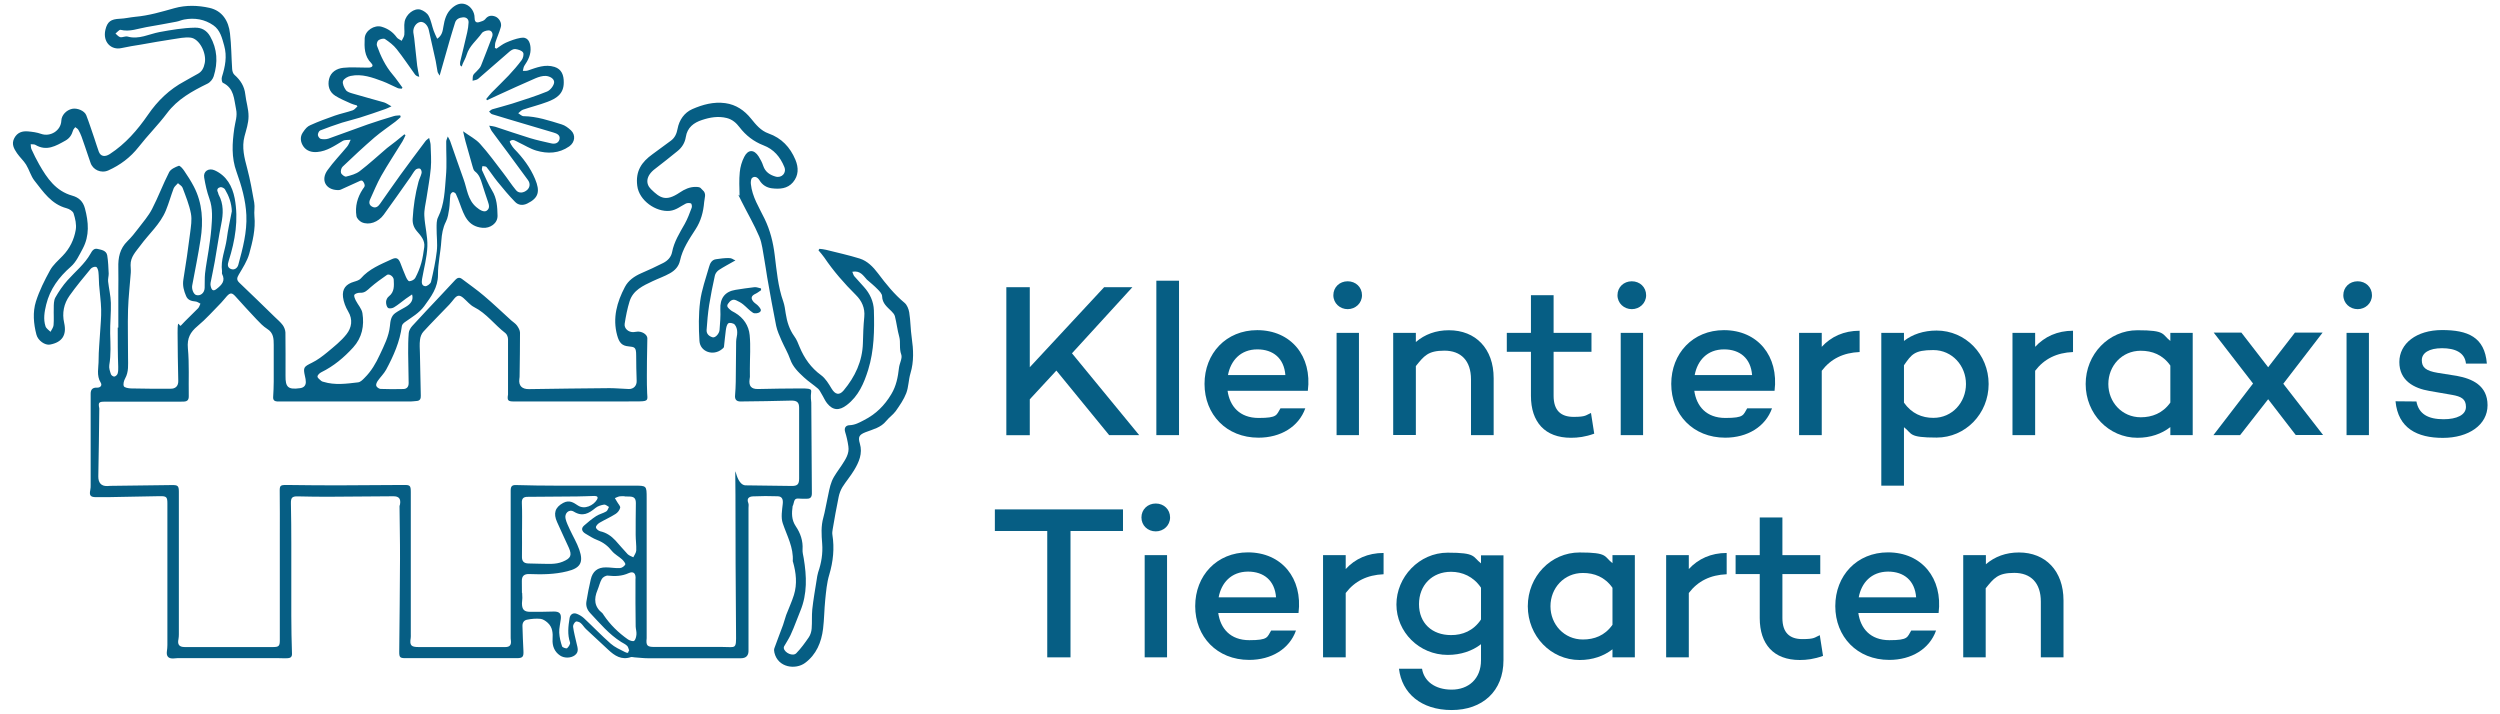 <?xml version="1.0" encoding="UTF-8"?>
<svg id="Calque_1" xmlns="http://www.w3.org/2000/svg" version="1.1" viewBox="0 0 2548.1 727.3">
  <!-- Generator: Adobe Illustrator 29.1.0, SVG Export Plug-In . SVG Version: 2.1.0 Build 142)  -->
  <defs>
    <style>
      .st0 {
        fill: #065e84;
      }
    </style>
  </defs>
  <path class="st0" d="M363.6,107.4c-2-.6-4-1-5.9-1.9-5.4-2.5-11-4.7-16-7.9-6.2-3.9-7.9-10.5-6.3-17.1,1.7-7,7.7-10.7,14.5-11.4,7.6-.8,15.2-.2,22.9-.2s2.3,0,3.5,0c3.1-.3,4.6-1.9,2.2-4.4-7.3-7.3-7.2-16.3-6.8-25.5.4-7.8,9.9-14,17.4-11.7,6.3,1.9,11.3,5.3,15.2,10.7,1.1,1.6,3.4,2.4,5.1,3.6.9-2.1,2.5-4.1,2.7-6.2.4-4.4-.5-9,.3-13.3,1.5-7.7,9.8-14.1,16.1-12.3,3.2,1,6.9,3.5,8.4,6.4,2.5,4.6,3.3,10.1,5.1,15.1.9,2.7,2.3,5.2,3.6,8.2,5-3.3,5.6-7.9,6.3-12.2,1.2-7.3,3-14.2,9-19.3,4.1-3.5,8.6-5.5,13.9-3.5,5.4,2.1,9,8.1,8.9,13.6,0,3.1,1,5.7,4.9,4.4,2.1-.7,4.7-1.3,5.9-2.9,2.9-3.8,6.3-4.2,10.2-2.8,4,1.5,6.9,6.5,5.8,10.6-1.4,5.3-3.8,10.3-5.5,15.6-.6,1.8-.4,3.8-.6,5.8.5.3,1.1.5,1.6.8,3.2-2.1,6.2-4.6,9.6-6.1,4.8-2.1,9.9-4,15-4.9,7.4-1.4,9.6,4.2,10.1,9.5.7,7.3-2.4,13.3-6.3,19-.9,1.4-1,3.4-1.5,5.1,1.8,0,3.7.2,5.3-.4,8.8-3,17.5-6.6,27-3.6,7.2,2.3,9.5,8.3,9.4,15.9,0,11.7-7.6,16.3-16.6,19.7-8.2,3.1-16.7,5.2-25,8-1.8.6-3.2,2.4-4.8,3.6,1.8,1.1,3.6,3,5.4,3,13.5.2,26.2,4.5,38.9,8.4,3.4,1,6.7,3.5,9.4,6,5.1,4.8,4.1,12.3-1.7,16.4-10.5,7.3-22,7.7-33.6,4.3-6.1-1.8-11.7-5.4-17.5-8.1-3.1-1.4-6.3-4.4-9.5-1.4-.5.5,2.4,5.5,4.5,7.7,8.9,9.1,16.4,19.1,21.3,30.8,5.1,12.3,3.9,19.2-8.1,25-4.6,2.2-9.1,1.6-12.3-1.7-6.4-6.5-12.3-13.7-18.1-20.8-3.9-4.8-7.2-10-11.1-14.8-.7-.8-2.7-.6-4.1-.9-.2,1.4-.9,3.1-.4,4.2,3.2,6.9,6.2,14.1,10.2,20.6,5,8.1,5.4,16.9,5.6,25.7.2,7.9-7.6,13.1-15.3,12.4-15.2-1.4-18.8-12.9-23-24.3-1.3-3.5-2.6-7-4.2-10.3-.5-1-2.3-2-3.2-1.8-1,.3-2.3,1.9-2.4,3-.6,4.7-.5,9.5-1.2,14.1-.7,4.4-1.3,9.1-3.3,13-3.2,6.3-4.2,12.7-4.7,19.7-.7,11.5-3.5,22.9-3.4,34.4,0,13.2-7,22.3-14,32-5.2,7.1-12.7,11.3-19.7,16.3-1.3.9-2.9,2.5-3.1,3.9-2,16-8.5,30.5-16,44.5-2.3,4.2-5.9,7.6-8.6,11.5-1,1.4-2,3.7-1.5,5.1s2.8,3,4.3,3.1c7.8.3,15.6.3,23.4.1,3.7-.1,5.4-2.6,5.3-6.3-.2-10.1-.4-20.2-.5-30.3,0-6.8,0-13.7.6-20.5.2-2.5,1.8-5.2,3.6-7.2,9.3-10.2,18.8-20.2,28.3-30.3,5.2-5.6,10.5-11.2,15.7-16.8,1.9-2,4-2.7,6.5-.9,7.6,5.8,15.5,11.2,22.7,17.4,9.5,8,18.5,16.7,27.7,25,1.9,1.7,4.3,3.1,5.8,5.2s3.1,4.8,3.1,7.3c0,14.3-.2,28.6-.4,42.8,0,1.5,0,3.1-.3,4.6-.8,6.7,2.8,10.2,9.8,10.1,27.4-.4,54.8-.8,82.2-1,6.5,0,13.1.7,19.6.9,5,.1,8.2-3.5,8-8.3-.3-8.6-.5-17.3-.5-25.9s-1.5-8.6-8-9.3c-6.4-.6-9.3-3.6-11.4-11.3-4.8-17.6-.2-33.8,7.9-49.2,3.5-6.7,9.6-10.9,16.6-14,7.6-3.3,15.1-6.7,22.5-10.5,4.5-2.3,8-5.9,9-11,2-10.6,7.7-19.6,12.9-28.8,2.9-5.2,5-10.9,7.1-16.5.5-1.3,0-4.1-.8-4.4-1.6-.6-3.9-.5-5.4.3-5.3,2.7-9.7,6.6-16.2,7.3-14,1.4-31.3-10.5-33.1-25.6-1.9-15,4.5-24.2,15.5-32.1,6.3-4.6,12.6-9.2,18.9-13.9,4-3,5.8-7.2,6.7-12.1,1.7-9,6.9-16.4,15-20,10.5-4.6,21.7-7.7,33.6-6.1,11,1.5,19.5,7.4,26.2,15.7,5.1,6.3,10,12.4,17.9,15.2,13.3,4.7,22,14,27.4,26.8,3.4,8.2,3.3,16.1-2.5,23-5.6,6.6-13.6,7.1-21.6,6.1-5.3-.7-9.7-3.4-12.6-8.3-1.7-2.7-4.6-4.6-7.4-2.3-1.3,1.1-1.5,4.2-1.3,6.2,1.3,13.1,8.5,24.1,14,35.5,5.7,11.8,8.7,23.9,10.3,36.9,2,16,3.3,32.2,8.8,47.6,1.3,3.8,1.8,7.9,2.4,11.9,1.3,8.4,3.7,16.3,8.8,23.4,2.4,3.2,3.9,7.2,5.4,10.9,4.8,11.5,11.6,21.2,21.9,28.7,4.5,3.3,7.7,8.7,10.7,13.7,3.6,6,7.8,7.2,12.3,1.8,11.6-13.9,19.1-29.7,19.6-48.2.2-8.9.5-17.8,1.4-26.7.9-9.1-2.6-16.5-8.6-22.4-11.9-11.8-22.8-24.3-32.2-38.2-1.8-2.6-3.9-4.9-5.9-7.3.3-.5.6-1,1-1.5,2.2.3,4.5.4,6.7,1,11.5,2.9,23,5.4,34.3,8.9,7.9,2.5,13.7,8.5,18.7,15.1,8.1,10.8,16.6,21.4,27.1,30.1,2.5,2.1,4.1,6.2,4.7,9.6,1.4,8.6,1.3,17.4,2.6,26.2,1.7,11.7,2.3,24-1.3,35.9-2,6.6-1.9,14-4.3,20.3-2.5,6.5-6.6,12.4-10.6,18.1-2.7,3.8-6.8,6.5-9.8,10.2-5.5,6.9-13.6,8.6-21.1,11.5-6.6,2.6-7.8,4.9-5.8,11.6,3,10.1-.9,18.9-5.9,27.2-3.6,6-8.2,11.3-11.9,17.2-1.8,3-3.1,6.5-3.8,9.9-2.3,11-4.2,22-6.1,33-.3,1.8-.6,3.8-.3,5.6,2.2,13.9.8,27.3-3.2,40.8-2.5,8.2-3.2,17-4.1,25.6-1,9.8-1,19.7-2.2,29.5-1.7,13.8-6.9,26.3-18.4,34.8-9.5,7-27.5,5-31.2-10.5-.4-1.5-.5-3.3,0-4.6,2.8-7.9,5.9-15.7,8.8-23.6,1.2-3.3,2-6.9,3.2-10.2,2.6-6.8,5.7-13.4,7.9-20.4,3.5-11.3,2.2-22.7-1-33.9,0-.2-.2-.3-.2-.4,1-14.1-5.9-26-10.2-38.8-2-5.9-.7-13.2,0-19.7.5-4.6-.6-7.7-5.2-7.8-8.4-.3-16.8-.3-25.2.1-3.6.2-6.7,1.8-4.7,6.8.6,1.4.2,3.3.2,4.9v144.9q.4,8.4-7.9,8.4h-94.4c-4.6,0-9.1-.6-13.7-.9-1.3,0-2.7-.6-3.8-.3-9.6,3.3-16.6-1.3-23.2-7.5-7.5-7.1-15.2-14-22.7-21.1-2-1.9-3.4-4.5-5.5-6.2-1.2-1-4-1.9-4.9-1.3-1.5,1-2.9,3.5-2.7,5.2.8,5.8,2.3,11.4,3.6,17.1,1,4.3,2.7,8.6-1.9,12-4.1,3-10.7,3.1-15,.2-5.8-3.9-8-9.9-7.6-16.5.4-6.4,0-12.4-5-16.9-2.1-1.9-4.9-3.8-7.6-4-4.4-.4-9,0-13.4.9-3.3.6-4.8,3.2-4.7,6.5.3,8.5.5,17,1,25.4.3,5.9-.8,7.3-6.8,7.3h-113.2c-5.9,0-6.6-.8-6.6-6.5.3-31.6.7-63.1.8-94.7.1-17.9-.4-35.8-.5-53.7,0-.6.4-1.2.5-1.8,1-5.8-1.1-8.4-7-8.3-22.7.1-45.3.4-68,.5-9.8,0-19.7-.2-29.5-.4-5.6-.1-6.8,1.6-6.7,7.1.3,13.9.4,27.9.4,41.8,0,24.3-.1,48.6,0,72.9,0,12.9.3,25.8.7,38.7.1,3.1-1.6,4.2-3.9,4.4-3.2.3-6.4,0-9.6,0h-103.4c-1.3,0-2.6.2-3.9.3-5.2.3-7.4-2.2-6.7-7.3.3-2.1.5-4.2.5-6.3v-144.4c0-6.6-.9-7.5-7.8-7.4-17.6.3-35.1.7-52.7,1-4.2.1-8.4.1-12.7,0-5.3-.1-6.5-1.9-5.4-7.2.4-1.7.4-3.6.4-5.4v-92.9q0-6.4,6.3-6.1c3.5.2,5.7-2.2,4-5-4.7-7.5-2.1-15.6-2.2-23.4,0-9.2,1-18.4,1.5-27.6.5-8,1.3-15.9,1.1-23.9-.2-8.3-1.5-16.6-2.1-24.9-.3-4.4-.2-8.8-.7-13.2-.2-1.8-1.1-4.7-2.4-5.1-1.5-.5-4.3.6-5.4,1.9-7.4,9-14.9,17.9-21.6,27.4-5.8,8.2-7.8,17.7-5.5,27.8,2.8,12.4-2.1,19.8-14.5,22.1-5,.9-12.2-4-13.8-10.2-2.9-11.1-3.9-22.8-.5-33.7,3.5-11,8.8-21.6,14.4-31.8,3.1-5.6,8.3-10,12.8-14.7,7.3-7.5,11.7-16.6,13.4-26.6.9-5.4-.5-11.4-2.2-16.7-.7-2.3-4.4-4.6-7.2-5.3-15.5-4.1-23.7-16.7-32.7-28.1-3.7-4.7-5.3-11.1-8.5-16.3-2.6-4.2-6.5-7.6-9.3-11.7-3.1-4.6-5.9-9.4-2.7-15.4,3.1-5.8,8.2-7.3,13.9-6.8,4.5.4,9.1,1,13.3,2.5,9.5,3.4,20.3-3.3,20.7-13.4.2-5.6,5-10.8,11-12.1,5.1-1.1,12.6,1.9,14.4,6.5,3,7.7,5.5,15.6,8.2,23.4,1.6,4.6,2.9,9.3,4.6,13.8,1.9,4.9,6.2,5.6,11.2,2.4,16-10.4,28.2-24.5,38.9-40,9.8-14.3,21.9-26,37.3-34.2,4.5-2.4,8.7-5.1,13.2-7.4,4.7-2.4,6.4-6.3,7.4-11.2,2-10.2-5.5-24.9-14.6-25.9-6-.6-12.3.8-18.3,1.7-10.7,1.6-21.3,3.5-32,5.4-6.7,1.1-13.4,2.1-20.1,3.6-10.3,2.3-19.2-6.1-16.3-18.6,2-8.5,5.7-10.9,14.6-11.3,5.3-.2,10.6-1.5,15.9-2,13.7-1.2,26.7-5.1,39.9-8.8,11.8-3.3,24.1-2.9,35.7-.3,13,2.9,19.5,13.3,20.9,26.1,1.4,12,1.4,24.1,2.2,36.2.1,2.1.9,4.7,2.4,6,6.1,5.4,10.1,11.6,11,19.9.8,7.5,3.4,15,3.3,22.4,0,6.8-2.3,13.6-4.1,20.3-3,11.4-.1,22.1,2.8,33,3,11.4,5.1,23,7.1,34.6.8,4.5-.3,9.2.2,13.8,1.3,13.3-1.9,26-5.3,38.4-2.1,7.4-6.6,14.3-10.6,21.1-1.9,3.3-2.6,5.4.6,8.4,12.2,11.5,24.1,23.3,36.1,34.9,2.8,2.7,5.8,5.2,8.1,8.3,1.5,2.1,2.6,5,2.7,7.5.2,14.5.1,29,.1,43.5v.5c-.2,11.9,2.7,14.4,14.9,12.7,3.6-.5,5.7-2.5,5.8-6.1,0-2.1-.4-4.2-.9-6.2-2-8.9-1.2-9.5,7.1-13.6,5.6-2.7,10.8-6.7,15.7-10.7,6.8-5.7,14.1-11.4,19.5-18.3,5.3-6.7,6.8-15,1.7-23.4-2.6-4.4-4.6-9.5-5.2-14.5-1-8.5,3-13.3,11.3-15.7,2.4-.7,5.3-1.6,6.8-3.3,8.5-9.8,20.1-14.3,31.3-19.5,4.8-2.3,7-1.3,9,3.6,1.9,4.7,3.5,9.4,5.6,14,.8,1.9,2.4,4.8,3.6,4.7,2.1-.1,5-1.5,6-3.3,2.6-4.9,4.7-10,6.2-15.3s2.2-10.8,3-16.2c.9-6.9-3.6-11.7-7.6-16.3-3.2-3.8-4.5-7.9-4.2-12.6.7-12.7,2.6-25.2,5.9-37.5.8-3.1,2.5-6,3.2-9.1.3-1.4-.5-3.9-1.6-4.4-1.1-.6-3.6.1-4.6,1.1-2,2.1-3.3,4.8-5,7.2-9.1,12.9-18.1,25.8-27.4,38.6-5.6,7.7-15,11-22.4,7.7-2.3-1.1-5-3.9-5.4-6.2-1.6-9.9.9-19.1,6.4-27.5.8-1.2,2.1-2.5,2-3.8-.1-1.6-1-3.4-2.1-4.5s-2.6-.2-3.7.3c-6.2,2.7-12.3,5.7-18.5,8.4-1.1.5-2.5.6-3.7.5-11.9-.5-17-10.4-9.9-20.3,6-8.4,13.3-15.9,19.9-23.9,1.7-2,2.5-4.7,3.7-7.1-2.7.4-5.9-.1-8.1,1.2-8.2,4.8-16,10.5-26,11.3-5.7.5-10.9-1.1-14.1-5.7-2.9-4.2-3.7-9.5-.7-14s4.7-6.3,7.9-7.7c8.1-3.7,16.5-6.7,24.9-9.7,6-2.1,12.2-3.3,18.2-5.4,1.9-.6,3.3-2.7,4.9-4.1-.4,0-.6-.5-.8-1ZM868.7,277c.8,1.8,1.1,3.4,2,4.5,3.2,3.7,6.5,7.3,9.8,10.9,6.2,6.8,9.9,15,10.2,23.8.6,20.4.3,40.9-5.8,60.7-4.3,13.7-9.8,26.8-21.9,36-7.6,5.8-14.1,5.6-20.1-2-2.2-2.8-3.5-6.2-5.4-9.2-1.2-1.9-2.1-4.2-3.8-5.6-4.6-4-9.8-7.3-14.3-11.5-5.7-5.3-11.3-10.6-14-18.4-2.3-6.6-6-12.7-8.8-19.1-2.1-4.9-4.4-9.8-5.5-15-3.3-16.3-6.2-32.8-9.1-49.2-1.1-6.2-1.8-12.5-3-18.7-1.5-7.7-2.1-15.9-5.1-23-5.2-12.3-12-23.8-18-35.8s-2-4.3-2.1-6.4c-.2-7.8-.6-15.7.2-23.5.5-5.4,2.1-10.9,4.6-15.7,3.9-7.7,10-7.6,14.6-.4,1.9,3,3.6,6.2,4.7,9.6,2.1,6.3,6.9,9.4,12.7,11,6.1,1.7,11.4-3.7,8.8-9.9-4.2-10.2-10.7-18-21.3-22-9.8-3.8-17.9-10-24.4-18.5-3.2-4.2-7.1-7.8-12.9-9.3-8.8-2.2-17.2-.7-25.3,2-8.3,2.7-15,7.6-16.5,17.4-.9,5.8-3.9,10.7-8.6,14.4-7.5,6-14.9,12.1-22.6,17.9-9.5,7.1-10,15.2-4.3,20.8,9.4,9.2,15.2,12.9,29.2,3.5,5-3.4,10.2-5.8,16.2-5.8s5.2,1.7,7.3,3.3c4.2,3.5,1.8,8.1,1.5,12.3-.8,9.9-3.3,19.2-8.7,27.5-6.5,10.1-13.3,20-15.9,32-1.3,6-5.2,10.1-10.2,12.9-5.6,3.2-11.8,5.3-17.7,8.1-9.7,4.6-19.9,9.1-23.5,20.5-2.3,7.4-3.8,15.1-5,22.8-.8,4.9,3.9,8.9,9,8.6,1.8-.1,3.6-.6,5.3-.5,4.7.3,8.8,3.5,8.8,6.8,0,7.7-.4,15.4-.4,23.2s-.3,21.8.2,32.6c.4,6.7,1.5,8.4-7.6,8.5-14.5.2-29,.1-43.5.1h-84.6c-6.2,0-7.1-1-6.1-7.1,0-.8,0-1.6,0-2.5,0-18,0-35.9,0-53.9,0-2.1-1.1-5-2.7-6.2-11-8.4-19.2-20.1-31.9-26.5-4.1-2.1-7.2-6.1-10.8-9.2-3.8-3.3-6.2-3.2-9.4.6-1.7,2-3.2,4.1-5,6-8.8,9.2-17.9,18.3-26.5,27.7-1.9,2.1-3.1,5.3-3.4,8.2-.6,4.5-.2,9.2-.1,13.8.3,14.4.6,28.9.9,43.3.1,2.8-.7,5.1-4.2,5.3-2,.1-3.9.5-5.9.5h-132.3c-1.3,0-2.6.1-4,0-2.6-.2-4.2-1.3-4.1-4.3.3-5.4.6-10.7.6-16.1.1-12.4.1-24.8,0-37.3,0-6.3-.2-12.3-6.7-16.3-4.1-2.6-7.6-6.3-10.9-9.8-7.3-7.7-14.4-15.5-21.5-23.4-3.4-3.7-5.2-3.9-8.7-.1-2,2.1-3.7,4.6-5.8,6.7-7.9,8-15.4,16.6-24.1,23.8-7.4,6.2-10.7,12.3-9.8,22.5,1.5,16.1.6,32.4.9,48.7.1,3.7-1.2,5.5-4.8,5.7-1.5.1-3,.1-4.4.1h-76.2c-6.3,0-7,.8-5.8,6.8,0,.5,0,1,0,1.5-.3,22.7-.5,45.3-1,68,0,6.2,2.8,9.9,9.1,9.7,1.1,0,2.2-.2,3.3-.2,20.8-.3,41.6-.5,62.4-.8,6.2-.1,7.3.7,7.3,6.8v145.3c0,1.6-.1,3.3-.4,4.9-1.2,5.5.7,8.1,6.4,8.1h90c5.9,0,6.9-1.1,6.9-6.9v-107.8c0-14.5.1-29-.1-43.5-.1-6.3.4-7,6.7-7,17.1.2,34.2.4,51.2.4s45.5-.2,68.2-.4c6.7-.1,7.5.5,7.5,7.2v144.9c0,1.3.1,2.7-.1,3.9-1.2,7.4.3,9.2,8,9.2h88.5c4.5,0,6.2-2.2,5.6-6.8-.2-1.1-.2-2.3-.2-3.4,0-49.8,0-99.5,0-149.3,0-4.9,1.8-5.8,6.1-5.6,13.6.4,27.1.6,40.7.6,26.2.1,52.4.1,78.6,0,13.2,0,13.2-.2,13.2,12.7v138.4c0,1.5,0,3,0,4.4-.8,7.5.5,8.9,7.9,8.9,23.1,0,46.2,0,69.2,0,14,0,14.2,2.9,14-13.8-.4-47-.6-94-.6-141.1s-2.4-10.6,10.2-9.8h1.4c15.2.2,30.4.4,45.6.6,5.8.1,7.7-1.6,7.7-7.5v-72.2c0-5.7-2.4-7.4-8.2-7.3-17.2.5-34.4.7-51.6.9-4,0-5.9-2-5.5-6.2.4-4.6.6-9.2.7-13.8.2-13.7.2-27.4.4-41.1,0-3.2,1.3-6.5,1.1-9.6,0-2.7-.9-5.8-2.6-7.7-1.2-1.4-5.2-2.2-6.4-1.3-1.7,1.3-2.2,4.4-2.6,6.9-.8,5.6-1.2,11.4-1.9,17,0,.9-1.3,1.9-2.2,2.6-8.8,7.1-22.1,2.6-22.8-8.5-.8-13.3-1-26.9.7-40.2,1.5-11.9,5.8-23.6,9.1-35.3,1-3.6,2.7-7.2,7.1-7.8,4.2-.6,8.4-1.2,12.6-1.2s4,1.3,7.2,2.4c-6.6,3.8-11.9,6.5-16.9,9.8-1.9,1.3-3.7,3.6-4.1,5.8-2.2,9.9-4.2,19.9-5.8,29.9-1.3,8.4-2,16.8-2.6,25.3-.3,4.1,2.5,6.6,6.2,7.6,2.7.7,6.7-3.7,7-7.5.5-7,1.2-14.1.8-21-.5-11.2,4.6-18.2,15.6-19.9,6.4-1,12.8-2,19.2-2.7,2.2-.2,4.4.8,6.7,1.3v1.8c-1.9,1.2-3.6,2.7-5.6,3.6-4.4,2-5.2,4.6-2.1,8.2,1.5,1.7,3.7,2.7,5.1,4.5,1.4,1.7,3.9,4.1,1.2,6.1-1.6,1.2-5.2,1.6-6.8.6-3.7-2.3-6.6-5.8-10.1-8.6-2.1-1.7-4.6-3-7-4.1-3.8-1.8-6.4.7-8.3,3.4-2.2,3,.6,4.8,2.5,6.5,1.3,1.2,3,1.8,4.6,2.8,8.7,5.1,14,13.2,14.9,22.7,1.1,11.3.2,22.9.2,34.3s.2,7.3-.3,10.9c-.9,6.8,1.8,9.9,8.5,9.8,14.6-.3,29.1-.6,43.7-.6s9.7,1.3,10.3,10.1c0,1.4.4,2.8.4,4.3.2,30.8.4,61.7.6,92.5,0,3.6-1.3,5.6-5.1,5.5-1.7,0-3.5.1-5.2,0-7-.5-7.1-.5-8.8,6.5,0,.3-.4.6-.5.9-1,7.2-1.3,14,3.2,20.7,4.7,6.9,7.5,14.9,6.9,23.6-.2,3,.7,6,1.2,9,3,18.2,3.8,36.2-3.5,53.8-1.4,3.4-2.7,6.9-4.1,10.4-1.9,4.8-3.7,9.6-5.9,14.2-1.9,3.9-4.3,7.6-6.5,11.4-.3.5-.4,1.3-.3,1.9.9,4.8,9.3,8.6,12.7,5.1,4.8-4.9,8.9-10.6,12.8-16.3,1.7-2.5,2.7-5.9,2.9-9,.5-6.4,0-12.9.6-19.3,1.1-10.1,2.9-20.2,4.5-30.3.4-2.5.7-5.1,1.5-7.6,3.3-9.5,4.9-19.2,4.1-29.3-.7-8.9-1.3-17.7,1.2-26.5,1.7-6.1,2.6-12.4,4-18.5,1.4-6.3,2.3-12.8,4.7-18.7,2.4-5.8,6.6-10.8,10-16.1,3.8-5.9,8-11.8,6.8-19.3-.7-5-1.8-9.9-3.3-14.7-1.3-4.4,1-6.7,4.4-6.8,5.7-.2,10.1-2.7,14.9-5.2,12-6.1,20.9-14.9,27.8-26.5,5.1-8.5,6.7-17.4,7.8-26.8.5-4.6,3.7-9.9,2.3-13.6-2.3-6.2-.5-12.5-2-17.9-2-7.1-2.7-14.2-4.5-21.2-.5-1.8-2-3.5-3.4-4.9-4.4-4.4-9.4-8-9.6-15.3,0-2.4-2.5-5.1-4.5-7.1-3.4-3.5-7.3-6.7-11-9.9-3.7-4-6.8-9.6-14.9-8ZM412.2,136.9c.4.3.8.6,1.1.9-1,2.1-1.9,4.3-3.1,6.3-7.2,11.8-14.9,23.3-21.7,35.3-4.3,7.6-7.5,15.7-11.2,23.7-1.4,3-1.2,5.9,2.1,7.6,3.5,1.9,6.1-.3,7.9-2.9,7-9.8,13.7-19.8,20.8-29.5,8.4-11.6,17-23,25.6-34.5.7-1,1.9-1.7,3.7-3.2.7,3,1.4,5,1.5,7,.2,7.9.9,15.9.2,23.8-.9,10.2-2.9,20.4-4.4,30.6-.9,5.9-2.5,11.9-2.2,17.8.5,10.5,3.5,21,3.1,31.4-.4,11.1-3.5,22.1-5.4,33.1-.5,3.2-.7,7,3.2,7.4,1.8.2,5.4-2.5,5.9-4.4,2.4-10.3,4.7-20.8,5.9-31.3.9-7.8-.3-15.8-.2-23.6,0-3.7-.1-7.9,1.5-11,6.6-13.2,6.8-27.5,8-41.6,1.1-11.8.2-23.7.3-35.6,0-1.3.8-2.7,1.6-5.1,1.2,2.3,2,3.4,2.4,4.6,4.6,13,9,26.1,13.7,39,3.6,9.8,4.1,21,13.1,28.5,3.4,2.9,7.7,5.4,10.4,3.6,3.6-2.5,2.4-6,1.3-9.3-2-6-4.1-12-5.9-18-1.5-4.8-2.9-9.5-7.3-12.8-1.5-1.1-2-3.6-2.6-5.6-2.4-8.2-4.7-16.5-7-24.8-.9-3.1-1.5-6.4-2.5-10.5,6.6,4.8,12.9,7.9,17.3,12.8,8.5,9.4,15.9,19.7,23.6,29.7,4.5,5.8,8.4,12,13.1,17.6,2.8,3.4,7.7,2.9,11.3-.3,3-2.8,3.3-6.7.8-10.1-7-9.6-14-19.2-21.1-28.7-5.2-7.1-10.6-14-15.7-21.1-1-1.3-1.5-3-2.7-5.6,2.9.5,4.6.6,6.2,1.1,11.7,3.8,23.4,7.9,35.2,11.5,7.1,2.2,14.4,3.7,21.7,5.4,4,1,7.6-.2,8.6-4.2.9-4.1-2.6-5.8-6.1-6.8-9.9-2.9-19.8-5.8-29.7-8.8-11-3.3-22.1-6.5-33-9.9-1.2-.4-2-1.8-3-2.7,1.1-.8,2.1-1.9,3.3-2.3,6.7-2,13.4-3.6,20-5.7,12-3.9,24.1-7.6,35.8-12.4,3.2-1.3,6.8-5.8,7.2-9.1.4-4-4.4-6.5-8.4-6.8-3.5-.2-7.3,1-10.6,2.4-13.3,5.7-26.4,11.8-39.6,17.8-3.3,1.5-6.5,3.1-9.8,4.6-.3-.4-.6-.9-.8-1.3,1.9-2.2,3.6-4.6,5.6-6.6,5.7-5.8,11.6-11.4,17.2-17.3,4.7-5,9.2-10.2,13.3-15.7,1.5-2,2.5-6.2,1.4-7.8-1.4-2.1-5-3.1-7.9-3.5-1.9-.2-4.3,1.2-5.9,2.6-10.7,9.2-21.3,18.6-32,27.8-1.4,1.2-3.7,1.3-5.6,1.9.2-1.9-.1-3.9.6-5.6.6-1.5,2.3-2.6,3.4-3.9,1.6-1.8,3.6-3.5,4.5-5.7,4-9.8,7.6-19.7,11.4-29.5,1.3-3.3-.4-6.8-3.8-6.6-2.3.1-5.5,1.1-6.7,2.8-5.2,7.4-12.8,13-15.5,22.1-.9,3.1-2.6,6-3.9,8.9-.4,1-.8,2.1-1.1,3.1-.5-.5-1.1-.9-1.6-1.4,0-1.1-.2-2.3,0-3.3,2.4-10.1,4.9-20.1,7.2-30.2.8-3.3,1.2-6.7,1.4-10.1.2-3.8-2.8-5.5-5.8-5.2-3.3.3-6.8,1.5-8,5.5-1.8,6-3.8,12-5.5,18.1-3.4,11.6-6.6,23.2-10.2,35.8-.9-1.7-1.8-2.7-2.1-3.9-.8-3.6-1.1-7.3-1.9-11-2.3-10.6-4.8-21.2-7.1-31.8-1.1-4.8-4.9-8.5-8.5-8-4.3.6-7.8,5.7-7.2,10.8.2,1.9.7,3.8.9,5.8,1,9.3,1.9,18.6,3,27.9.5,3.8,1.4,7.6,2.1,11.4-2.3-.5-3.6-1.4-4.4-2.5-6.2-8.6-12-17.4-18.6-25.7-3.2-4.1-7.6-7.4-11.9-10.3-1.4-.9-4.9,0-6.6,1.2-1.3.9-2.2,4-1.6,5.6,3.8,10.6,8.6,20.7,16,29.4,3.6,4.2,6.7,8.9,10,13.3-.2.4-.5.8-.7,1.1-1.5-.2-3.1,0-4.4-.7-5.1-2.2-9.9-4.9-15-6.8-10.5-3.9-21.2-7.9-32.7-5.5-3,.6-7,2.9-7.8,5.3-.8,2.5,1.1,6.6,2.9,9.1,1.3,1.9,4.4,2.8,6.8,3.5,10.7,3.2,21.5,6,32.2,9.1,2.2.7,4.2,2.2,7.5,4-3.2,1.4-4.7,2.3-6.4,2.8-8.6,3-17.1,6-25.8,8.7-6,1.9-12.1,3.2-18.1,5.1-7.5,2.4-15,5.1-22.4,8-1.2.5-2.4,3.1-2.3,4.6s1.7,3.7,3,4c2.5.5,5.4.5,7.8-.3,13.4-4.7,26.7-9.8,40.1-14.5,8.8-3.1,17.8-5.8,26.7-8.5,2-.6,4.2-.5,6.3-.7.2.6.3,1.1.5,1.7-1.8,1.6-3.5,3.2-5.4,4.7-7.1,5.4-14.6,10.4-21.4,16.2-11.1,9.6-21.8,19.6-32.4,29.7-1.4,1.3-2.2,4.6-1.6,6.4.6,1.7,3.8,4.1,5.2,3.7,4.8-1.2,10-2.6,13.8-5.5,9.7-7.4,18.6-15.7,27.9-23.6,6-4.4,11.9-9.2,17.7-14ZM120,333.9h.6v-37.2c0-7.9.2-15.9,0-23.8-.3-10.3,1.5-19.5,9.3-27.1,4-3.9,7.6-8.4,11-12.9,4.9-6.5,10.4-12.7,14.1-19.9,6.3-12.2,11.1-25.2,17.4-37.5,1.6-3.1,6.2-5.2,9.8-6.5,1.2-.4,4.2,3,5.6,5.2,3.5,5.1,6.8,10.3,9.7,15.8,9,17.2,9.8,35.6,6.9,54.2-2.4,15.7-5.6,31.2-8.5,46.8-.7,3.7,1.4,8.9,4,9.7,4.3,1.3,8.5-2,8.7-7.2.2-4.9-.1-9.9.4-14.8.9-7.8,2.4-15.6,3.6-23.4,1.1-7.4,2.2-14.8,2.8-22.2.8-10.3,1.7-20.5-2-30.7-2.5-6.9-4.1-14.2-5.3-21.5-1.1-6.4,4.7-10,10.7-7.3,12.3,5.6,18,16.3,20.4,28.5,4.1,21.7.5,43-6.1,63.8-1.2,3.7-1.5,6.6,2.1,8.2,3.7,1.6,6.8-.9,7.7-4.2,4.5-16.6,9-33.3,8.2-50.7-.7-15.2-4.9-29.8-10-44-5.4-14.7-4.4-29.5-2.3-44.3.9-6.6,3.4-12.5,1.8-19.7-2.2-10.3-1.8-21.2-13.4-26.8-1.1-.5-1.6-4.2-1-6,3.3-10.5,5.4-20.9,2.3-31.9-2.2-7.8-4-15.8-11-20.7-8.9-6.2-19.1-7.9-29.8-5.9-2.7.5-5.2,1.7-7.9,2.2-10.1,1.9-20.2,3.8-30.4,5.5-8.7,1.5-17.2,5.1-26.5,2.8-1.3-.3-3.4,2.4-5.2,3.8,1.6,1.3,3.1,3.3,4.9,3.7,2.4.4,5.3-1.3,7.6-.6,11.4,3.2,21.7-2.6,32.3-4.6,12.1-2.2,24-4.3,36.3-4.5,6.7-.1,11.8,2.7,15.3,8.7,7.5,13.1,8.1,26.9,3.7,40.9-.9,2.9-3.6,6.2-6.4,7.5-15.5,7.6-30.4,15.7-41.2,30.1-9,12-19.7,22.6-28.9,34.4-8.4,10.7-18.7,18.4-30.9,23.9-7.4,3.3-15.9-.6-18.2-8-.7-2.2-1.5-4.3-2.2-6.4-2.3-6.7-4.5-13.5-6.9-20.1-.9-2.4-2-4.8-3.3-7-.7-1.1-2.1-1.8-3.1-2.6-.8,1.2-2,2.2-2.3,3.5-1.3,4.5-3.6,7.9-7.7,10.2-9.7,5.4-19.2,11.2-30.7,4.3-1.2-.7-3.1-.4-4.7-.6.2,1.7.1,3.6.8,5.1,2.4,5.3,5,10.5,7.9,15.6,8,14,16.9,27,33.6,31.7,6.8,1.9,11.1,5.9,13,13.1,3.7,13.9,4.8,27.6-2.2,40.8-3.5,6.5-6.8,13.8-12.2,18.5-12.2,10.7-21.2,22.8-25.1,38.6-1.8,7.4-3.1,14.9-.7,22.2.7,2.2,3.3,3.8,5.1,5.6,1.1-2.2,2.9-4.4,3.1-6.8.5-5.7,0-11.5.2-17.3,0-3.7,0-7.8,1.6-10.8,3.5-6.2,7.6-12.2,12.3-17.5,8-9,17.6-16.6,23.6-27.3,1.5-2.7,3.3-5.7,7.1-4.8,4,.9,9,1.6,9.9,6.6,1,6.1,1.2,12.4,1.5,18.6,0,2.7-.9,5.4-.6,8,.8,7.2,2.6,14.4,2.8,21.7.3,10.4-.9,20.9-.7,31.4.3,10.7.9,21.4-.9,32.1-.5,3,.7,6.4,1.7,9.4.4,1.1,2.4,2.5,3.5,2.3,1.3-.2,2.9-1.7,3.3-3,.7-2.2.6-4.6.6-6.9-.5-13.1-.5-26.5-.5-40ZM173.6,396.2c5.2.2,8.2-2.7,8.1-7.9-.3-16.4-.7-32.7-.7-49.1s1.6-5.5,3.4-7.4c5.6-6.1,11.8-11.7,17.6-17.7,1.1-1.2,1.5-3,2.3-4.6-1.7-.8-3.3-2.1-5-2.2-4.1-.4-7.8-1.3-9.6-5.5-2.3-5.4-3.8-10.7-2.8-16.9,2.6-15.8,4.9-31.7,6.9-47.6.8-6.5,2-13.3.8-19.6-1.7-9-5.3-17.7-8.5-26.3-.7-1.9-3.1-3.1-4.7-4.7-1.5,1.8-3.6,3.3-4.4,5.3-2.8,7.4-4.9,15.1-7.9,22.4-5.7,14-17.3,23.9-26,35.8-4.5,6.1-10.2,11.6-10,20,0,2.6.4,5.1.2,7.7-.9,12.5-2.4,25-2.8,37.5-.5,16.4.1,32.9,0,49.4,0,7,.8,14.1-2.9,20.8-1.3,2.3-2.3,5.9-1.4,8,.6,1.5,4.7,2.2,7.2,2.3,13.4.4,26.8.3,40.2.3ZM532,604.3h.2c0,1.7.2,3.4.2,5.2s-.4,3.6-.4,5.3c0,6.4,2.1,8.8,8.5,8.8,8,0,16.1,0,24.1-.3,5.5,0,7.6,2,7,7.6-.5,4.6-1.8,9.3-1.6,13.9.2,4.7,1.4,9.5,2.9,14,.4,1.2,4.4,2.5,5.1,1.9,1.6-1.4,3.5-4.4,3-5.9-2.8-8.2-1.8-16.4-.5-24.6.6-4,3.7-6.1,7.6-4.5,2.5,1,5,2.5,7,4.3,9.2,8.6,17.9,17.7,27.3,26,4.1,3.6,9.4,6,14.4,8.5s3-.9,4.5-1.4c-.7-1.6-.9-3.7-2.1-4.8-1.7-1.7-4-2.7-6.1-4-12.4-7.8-21.6-18.9-31.5-29.4-3.3-3.5-4.6-7.4-3.9-11.8,1.2-7.5,2.7-15,4.4-22.4,1.9-8.4,7-12.5,15.6-12.4,4.7,0,9.4,1,14.1.7,2,0,4.6-1.9,5.5-3.6.5-1-1.7-3.8-3.2-5.2-3.3-3-7.6-5.2-10.4-8.6-4.1-5.2-8.8-8.8-15-11.2-4.2-1.6-8.1-4.2-12-6.5-3.5-2.1-4.8-5.2-1.4-8.2,3.9-3.5,8-6.8,12.4-9.7,3.1-2,7-2.8,10.2-4.7,1.4-.8,1.9-3,2.8-4.6-1.7-.9-3.5-2.6-4.9-2.4-3.1.5-6.5,1.5-8.8,3.4-6.8,5.6-13.1,9.3-22.1,3.8-4.9-3-9.9,1.7-8.4,7.4.9,3.7,2.7,7.3,4.3,10.8,3.2,6.9,7.2,13.5,9.7,20.7,4.5,13,.9,18.7-12.4,21.9-12.7,3.2-25.6,3.3-38.5,2.8-5.2-.2-7.7,1.8-7.7,6.9,0,4,.1,8.1.1,12.3ZM420,300.1c-2.4,1.6-4.4,2.9-6.3,4.3-4.1,3-7.9,6.3-12.2,8.9-1.6,1-4.9,1.5-6,.5-1.5-1.2-2.1-4.2-2-6.3.1-1.9,1.3-4.3,2.8-5.4,5.9-4.6,5.3-10.9,5-17.1-.2-3.2-4.6-6.3-6.9-4.8-5.8,4-11.6,8.2-16.9,12.8-3.1,2.8-5.7,5.7-10.4,5.4-2-.1-5,.7-5.9,2.1-.7,1.2.6,4.1,1.5,5.9,2.2,4.3,6,8.3,6.7,12.8,2,12.8-.3,24.9-9.5,35-9.4,10.3-19.8,19-32.4,25.2-1.7.8-3.9,2.9-3.9,4.4s2.4,3.1,3.9,4.5c.5.5,1.5.7,2.2.9,11.7,3.6,23.6,1.9,35.4.5,2.3-.3,4.7-2.7,6.5-4.6,6.8-6.7,11.5-14.8,15.5-23.5,4.4-9.4,9.2-18.6,10.3-29.2.5-5.1,1-10.2,5.6-13.4,3.1-2.2,6.6-3.9,10-5.9,6.1-3.4,8.6-7.6,7-13ZM532,540c0,9,.2,18.1,0,27.1-.2,4.8,1.8,7,6.3,7.2,4.1.2,8.3.2,12.4.3,7.7,0,15.3,1,22.8-2.1,8.2-3.4,9.8-6.3,6.2-14.4-3.9-8.7-8.1-17.3-11.9-26-3.9-8.7-2.3-14.9,6.2-19.5,6.4-3.4,10.6-.3,15,2.6,6.9,4.6,15.9-.2,19.3-5.7,2-3.2,0-4-2.6-4-5.8.1-11.7.5-17.5.5-16.8.2-33.6.3-50.4.4-4.1,0-6.1,1.5-5.9,6.1.4,9.1.2,18.3.2,27.5ZM647.7,590.8c.7-6.3-1.9-8.9-6.8-6.7-7,3.2-14,3.4-21.4,2.6-2-.2-5.1,1.6-6.1,3.4-2,3.4-2.8,7.5-4.4,11.3-3.8,9-3.4,17,4.9,23.5.6.5.9,1.3,1.4,2,6.6,9.8,15,18,24.7,24.8,1.7,1.2,5.3,2.3,6.3,1.5,1.6-1.3,2.2-4.4,2.4-6.7.2-2.6-.7-5.4-.8-8-.3-16-.2-31.8-.2-47.7ZM636.8,506v-.2c-1.8,0-3.6-.2-5.3.1-1.7.3-3.2,1.2-4.8,1.8.8,1.3,1.7,2.7,2.4,4,1.1,2,3.4,4.2,3,5.9-.6,2.4-2.6,5-4.8,6.3-5.2,3.3-10.9,5.8-16.2,8.9-1.7,1-3.8,3.2-3.7,4.7s2.6,3.6,4.4,4c6.3,1.4,11.2,4.8,15.5,9.4,4.2,4.6,8.1,9.4,12.4,13.9,1.5,1.5,3.8,2.2,5.8,3.2,1.1-2.3,2.9-4.6,3-7,.2-5.3-.6-10.7-.6-16,0-10.7,0-21.5.2-32.2,0-4.6-1.6-6.6-6.4-6.7-1.7-.1-3.3-.1-4.9-.1ZM236.3,215.3c-.3-8.3-3-15.6-7-22.3-.8-1.3-3.3-2.5-4.8-2.2-2.3.5-4,2.3-2.4,5.2.4.7.3,1.6.7,2.3,5.3,9.7,4.8,19.7,2.7,30.1-2.6,12.6-4.3,25.5-6.6,38.2-1.3,7.3-2.9,14.5-4.3,21.8-.2,1.2-.1,2.6.3,3.9,1.1,4.1,2.9,4.6,6.1,2,5-3.9,9-8,5.4-15-.4-.8,0-2-.1-2.9-1.6-11.3,3.3-21.7,4.8-32.7,1.2-9.6,3.4-19,5.2-28.4Z"/>
  <g>
    <path class="st0" d="M1076.7,377.7l-27.1,29.3v36.6h-23.9v-150.9h23.9v81.6l75.8-81.6h28.8l-61.6,67.4,68.5,83.4h-30.6l-53.8-65.8Z"/>
    <path class="st0" d="M1201.7,286.1v157.4h-23.1v-157.4h23.1Z"/>
    <path class="st0" d="M1333,398.3h-81.8c2.2,15.7,12.2,27.7,31.7,27.7s18-3.1,22.2-9.8h25.3c-6.7,18.8-25.1,29.9-47.7,29.9-32.8,0-55-23.7-55-54.8s22-54.8,53.7-54.8c34.5,0,56.1,26.5,51.6,61.8ZM1251.6,382.3h58.5c-1.3-17.1-12.4-26.2-28.6-26.2-17.2,0-27.2,11.6-29.9,26.2Z"/>
    <path class="st0" d="M1359,300.9c0-8.2,6.4-14.2,14.6-14.2s14.6,6,14.6,14.2-6.7,14.2-14.6,14.2-14.6-6-14.6-14.2ZM1385.1,339.3v104.2h-22.8v-104.2h22.8Z"/>
    <path class="st0" d="M1522.4,385.4v58.1h-23.1v-56.8c0-19.1-10.2-29.3-27.1-29.3s-20.8,5.5-29.1,15.7v70.3h-23.1v-104.1h23.1v9.3c9.1-7.8,20.4-12,33.7-12,27.2,0,45.6,18.7,45.6,48.8Z"/>
    <path class="st0" d="M1624.9,442c-9.1,3.3-16.6,4.2-23.7,4.2-26.6,0-40.8-16-40.8-42.8v-44.8h-24.6v-19.3h24.6v-38.4h23.1v38.4h38.6v19.3h-38.6v44.8c0,15.1,7.5,21.5,20.4,21.5s12.4-1.8,17.7-4l3.3,21.1Z"/>
    <path class="st0" d="M1648.6,300.9c0-8.2,6.4-14.2,14.6-14.2s14.6,6,14.6,14.2-6.7,14.2-14.6,14.2-14.6-6-14.6-14.2ZM1674.7,339.3v104.2h-22.8v-104.2h22.8Z"/>
    <path class="st0" d="M1808.7,398.3h-81.8c2.2,15.7,12.2,27.7,31.7,27.7s18-3.1,22.2-9.8h25.3c-6.7,18.8-25.1,29.9-47.7,29.9-32.8,0-55-23.7-55-54.8s22-54.8,53.7-54.8c34.5,0,56,26.5,51.6,61.8ZM1727.3,382.3h58.5c-1.3-17.1-12.4-26.2-28.6-26.2-17.3,0-27.2,11.6-29.9,26.2Z"/>
    <path class="st0" d="M1895.4,337.1v21.7c-16.6.7-29.3,6.9-38.6,19.1v65.6h-23.1v-104.2h23.1v14.2c9.5-10.4,22.6-16.4,38.6-16.4Z"/>
    <path class="st0" d="M2026.9,391.4c0,30.4-23.7,54.6-53,54.6s-24.6-4-33.3-10.6v59.6h-23.1v-155.7h23.1v8.2c8.6-6.7,20-10.6,33.3-10.6,29.3,0,53,24.1,53,54.5ZM2003.8,391.4c0-18.6-14-34.6-33.3-34.6s-22.2,4.4-29.9,15.5v38.1c7.8,11.1,18.4,15.5,29.9,15.5,19.4.1,33.3-15.9,33.3-34.5Z"/>
    <path class="st0" d="M2112.9,337.1v21.7c-16.6.7-29.3,6.9-38.6,19.1v65.6h-23.1v-104.2h23.1v14.2c9.6-10.4,22.7-16.4,38.6-16.4Z"/>
    <path class="st0" d="M2234.9,339.3v104.2h-22.8v-8.2c-8.9,6.9-20.2,10.9-33.5,10.9-29.3,0-52.8-24.4-52.8-54.8s23.5-54.8,52.8-54.8,24.6,4,33.5,10.9v-8.2h22.8ZM2212.1,410.3v-37.7c-7.8-11.1-18.6-15.1-30.2-15.1-19.1,0-33,15.3-33,33.9s14,33.9,33,33.9c11.5,0,22.4-4,30.2-15Z"/>
    <path class="st0" d="M2340,443.5l-28.2-36.6-28.6,36.6h-27.2l40.4-52.6-40.1-51.9h28.2l27.3,35.3,27.3-35.3h28.2l-39.9,51.9-.2.2,40.6,52.3h-27.8Z"/>
    <path class="st0" d="M2388.4,300.9c0-8.2,6.4-14.2,14.6-14.2s14.6,6,14.6,14.2-6.7,14.2-14.6,14.2-14.6-6-14.6-14.2ZM2414.5,339.3v104.2h-22.8v-104.2h22.8Z"/>
    <path class="st0" d="M2490.6,427.3c13.5,0,22.8-4.4,22.8-12.6s-5.1-10.6-14-12.2l-23.1-4c-16-2.7-30.8-10.6-30.8-29.5s17.5-32.6,43.5-32.6,43.5,6.9,45.7,34.2h-21.3c-1.1-11.3-11.1-15.7-24.4-15.7s-20.6,4.9-20.6,12.2,4,10.9,16.2,12.9l19.5,3.1c15.7,2.9,31.3,9.8,31.3,29.9s-19.3,33.3-45.5,33.3-45.7-9.8-48.3-37.3l21.3.2c2.4,12.8,11.9,18.1,27.7,18.1Z"/>
    <path class="st0" d="M1144.5,541.2h-53.4v128.8h-23.7v-128.8h-53.4v-22h130.6v22h0Z"/>
    <path class="st0" d="M1163.4,527.4c0-8.2,6.4-14.2,14.6-14.2s14.6,6,14.6,14.2-6.7,14.2-14.6,14.2c-8.2,0-14.6-6-14.6-14.2ZM1189.5,565.8v104.2h-22.8v-104.2h22.8Z"/>
    <path class="st0" d="M1323.5,624.8h-81.8c2.2,15.7,12.2,27.7,31.7,27.7s18-3.1,22.2-9.8h25.3c-6.7,18.8-25.1,29.9-47.7,29.9-32.8,0-55-23.7-55-54.8s22-54.8,53.7-54.8c34.5,0,56,26.5,51.6,61.8ZM1242.1,608.8h58.5c-1.3-17.1-12.4-26.2-28.6-26.2-17.3.1-27.2,11.6-29.9,26.2Z"/>
    <path class="st0" d="M1410.2,563.6v21.7c-16.6.7-29.3,6.9-38.6,19.1v65.6h-23.1v-104.2h23.1v14.2c9.5-10.4,22.6-16.4,38.6-16.4Z"/>
    <path class="st0" d="M1532.4,565.8v107.1c0,31.7-21.5,50.8-52.8,50.8s-50.8-17.3-53.7-42.1h23.5c2,12.6,13.1,21.3,30.2,21.3s29.9-10.9,29.9-29.9v-16.4c-8.9,6.9-20.6,10.9-33.9,10.9-29.3,0-52.3-23.5-52.3-51.4s23.1-52.8,52.3-52.8,25.1,4,33.9,10.9v-8.2h22.9v-.2ZM1509.5,631.4v-32.4c-7.8-11.5-19.1-16.2-30.6-16.2-19.3,0-32.6,13.7-32.6,33s13.3,31.5,32.6,31.5c11.6.1,22.9-4.3,30.6-15.9Z"/>
    <path class="st0" d="M1666.3,565.8v104.2h-22.8v-8.2c-8.9,6.9-20.2,10.9-33.5,10.9-29.3,0-52.8-24.4-52.8-54.8s23.5-54.8,52.8-54.8,24.6,4,33.5,10.9v-8.2h22.8ZM1643.5,636.8v-37.7c-7.8-11.1-18.6-15.1-30.2-15.1-19.1,0-33,15.3-33,33.9s14,33.9,33,33.9c11.6,0,22.4-3.9,30.2-15Z"/>
    <path class="st0" d="M1759.9,563.6v21.7c-16.6.7-29.3,6.9-38.6,19.1v65.6h-23.1v-104.2h23.1v14.2c9.6-10.4,22.6-16.4,38.6-16.4Z"/>
    <path class="st0" d="M1858.1,668.5c-9.1,3.3-16.6,4.2-23.7,4.2-26.6,0-40.8-16-40.8-42.8v-44.8h-24.6v-19.3h24.6v-38.4h23.1v38.4h38.6v19.3h-38.6v44.8c0,15.1,7.5,21.5,20.4,21.5s12.4-1.8,17.7-4l3.3,21.1Z"/>
    <path class="st0" d="M1975.9,624.8h-81.8c2.2,15.7,12.2,27.7,31.7,27.7s18-3.1,22.2-9.8h25.3c-6.7,18.8-25.1,29.9-47.7,29.9-32.8,0-55-23.7-55-54.8s22-54.8,53.7-54.8c34.5,0,56,26.5,51.6,61.8ZM1894.5,608.8h58.5c-1.3-17.1-12.4-26.2-28.6-26.2-17.3.1-27.2,11.6-29.9,26.2Z"/>
    <path class="st0" d="M2103.2,611.9v58.1h-23.1v-56.8c0-19.1-10.2-29.3-27.1-29.3s-20.8,5.5-29.1,15.7v70.4h-22.9v-104.2h23.1v9.3c9.1-7.8,20.4-12,33.7-12,27,0,45.4,18.7,45.4,48.8Z"/>
  </g>
</svg>